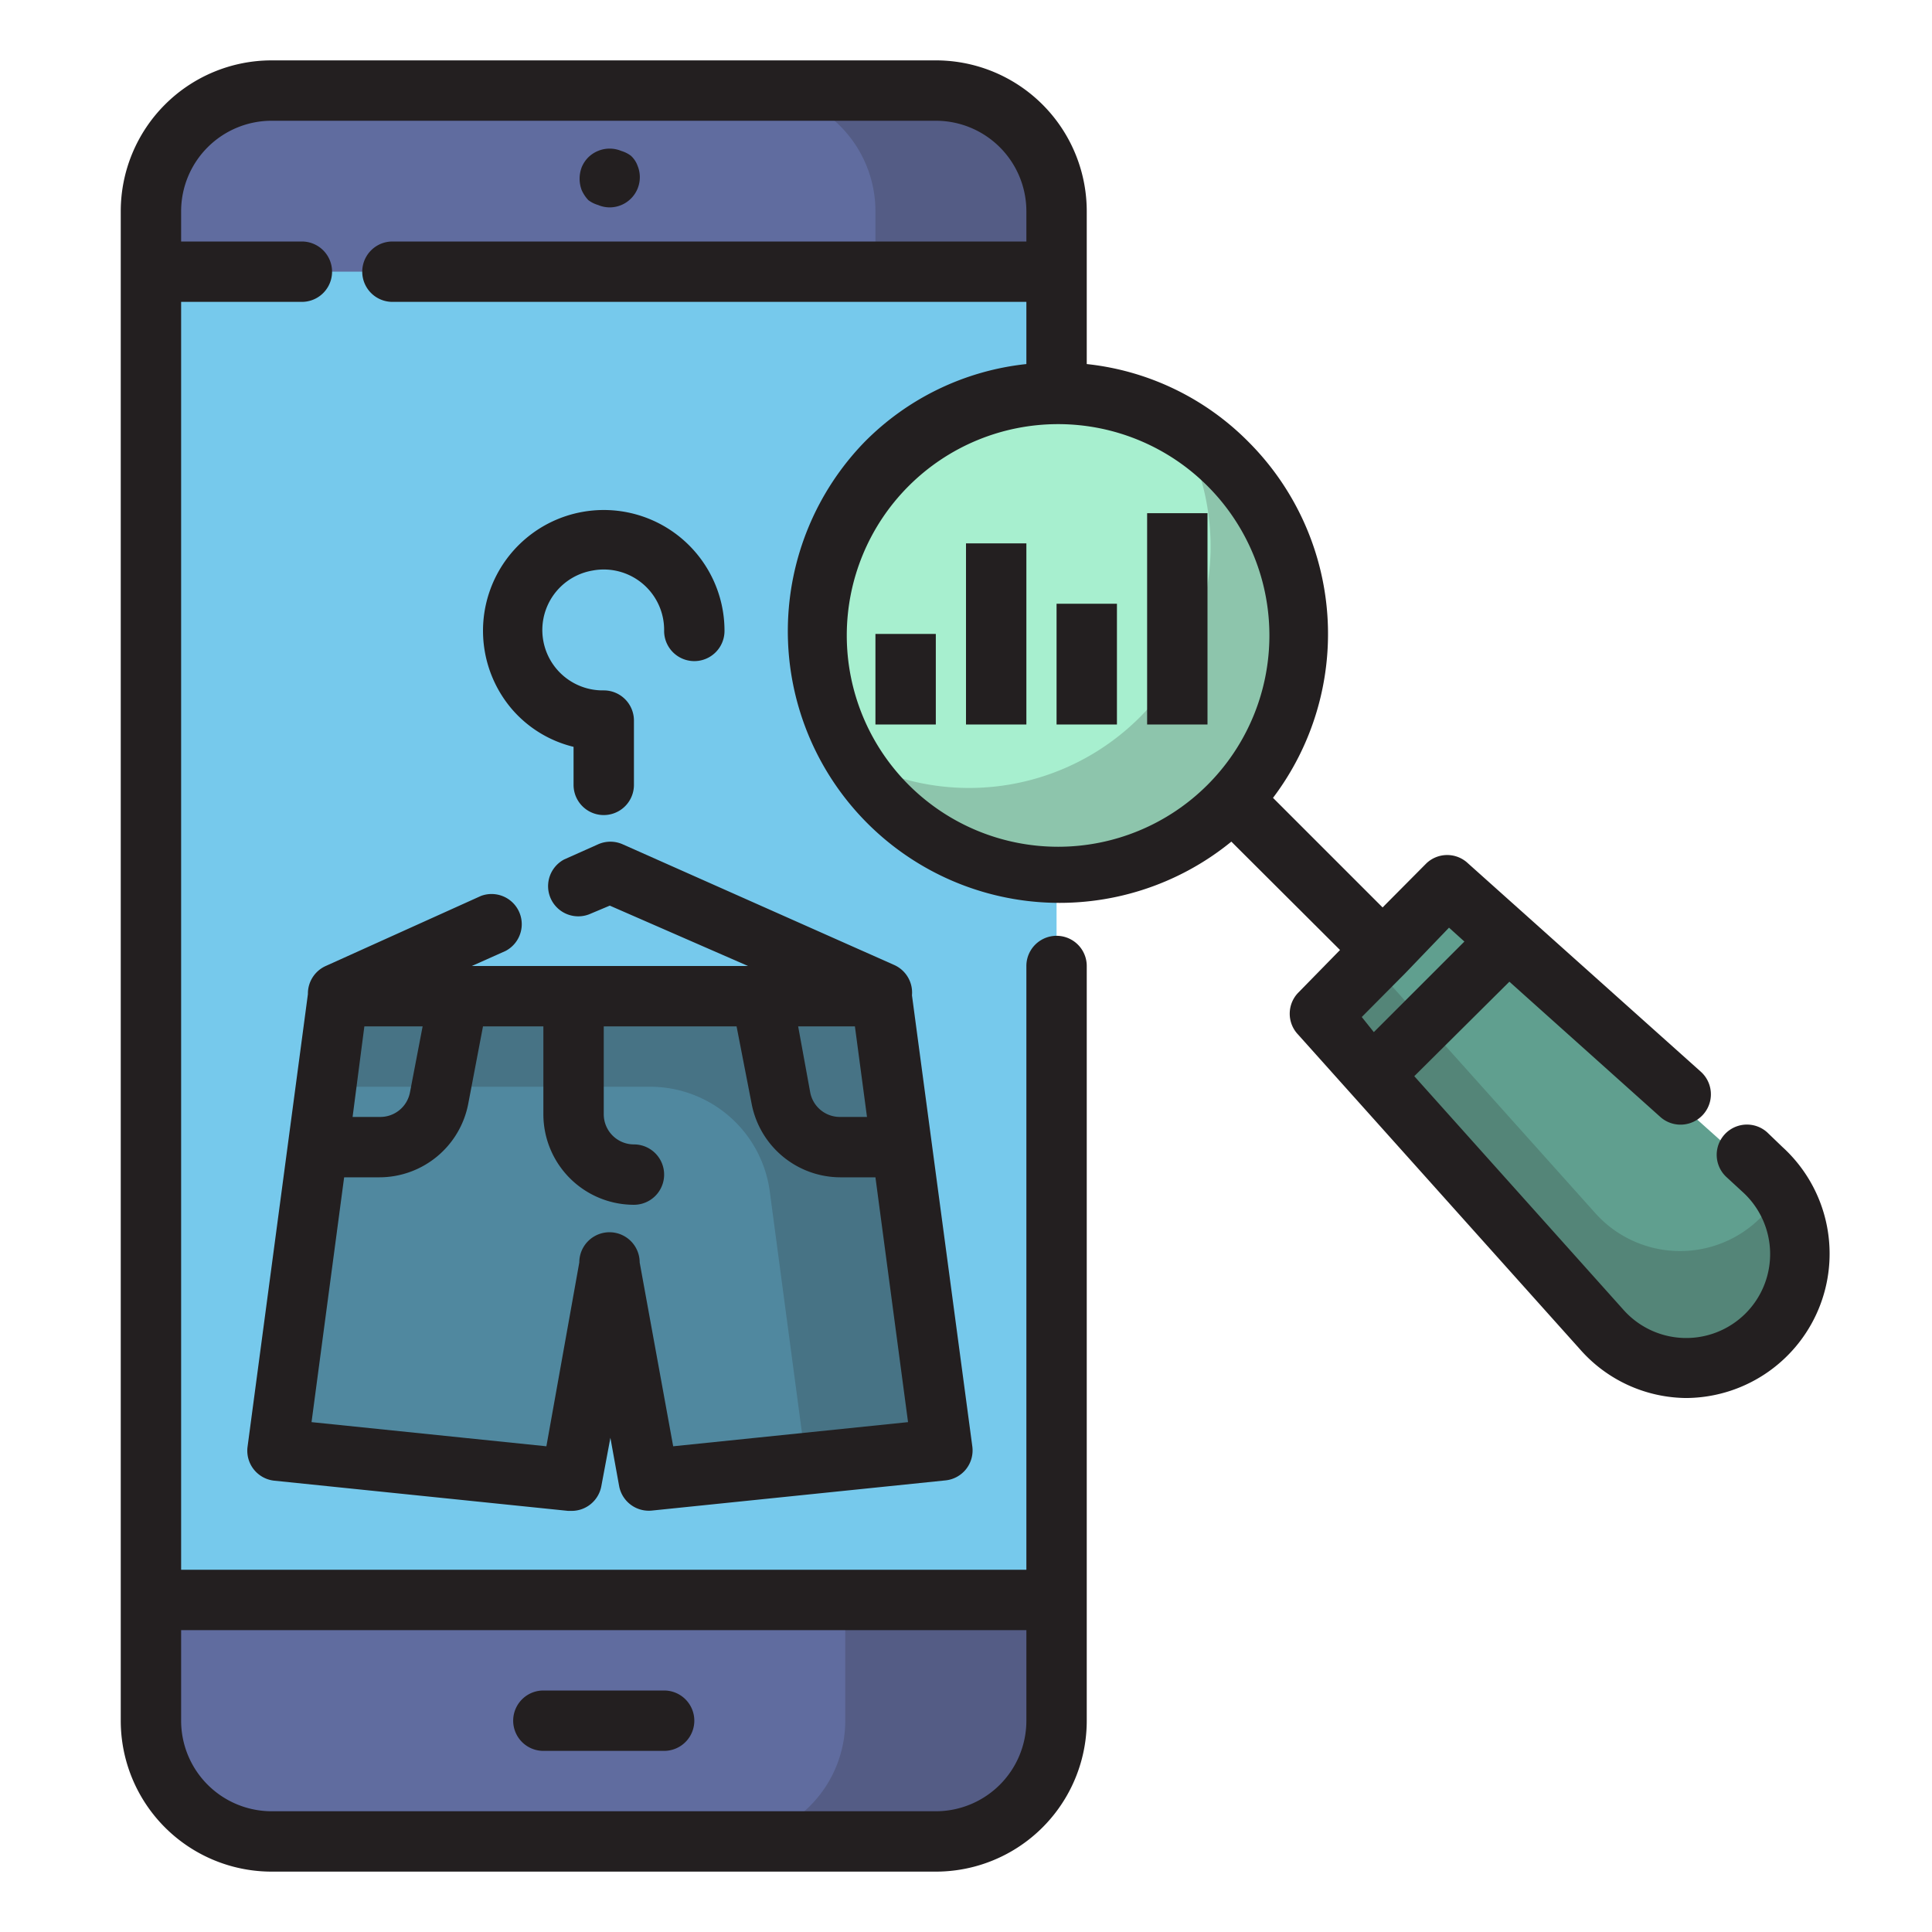 <svg xmlns="http://www.w3.org/2000/svg" height="512" viewBox="0 0 64 64" width="512"><g id="Ouline_Original_copy" data-name="Ouline Original copy"><rect fill="#76c9ec" height="58" rx="4" width="30" x="5" y="3"></rect><path d="m5 53h30a0 0 0 0 1 0 0v4a4 4 0 0 1 -4 4h-22a4 4 0 0 1 -4-4v-4a0 0 0 0 1 0 0z" fill="#606c9f"></path><path d="m28 53v4a4 4 0 0 1 -4 4h7a4 4 0 0 0 4-4v-4z" fill="#231f20" opacity=".2"></path><path d="m5 3h30a0 0 0 0 1 0 0v2a4 4 0 0 1 -4 4h-22a4 4 0 0 1 -4-4v-2a0 0 0 0 1 0 0z" fill="#606c9f" transform="matrix(-1 0 0 -1 40 12)"></path><path d="m31 3h-6a4 4 0 0 1 4 4v2h6v-2a4 4 0 0 0 -4-4z" fill="#231f20" opacity=".2"></path><path d="m20 42-1.28 7-9.72-1 2-15h18l2 15-9.72 1z" fill="#50889f"></path><path d="m21.5 36a4 4 0 0 1 4 3.47l1.2 9 4.3-.47-2-15h-18l-.4 3z" fill="#231f20" opacity=".2"></path><path d="m25 33 .66 3.38a2 2 0 0 0 2 1.62h2" fill="none"></path><path d="m10.33 38h2a2 2 0 0 0 2-1.62l.67-3.38" fill="none"></path><circle cx="35" cy="21" fill="#a7efcf" r="8"></circle><path d="m40.66 15.34a8.09 8.09 0 0 0 -1.66-1.29 8 8 0 0 1 -10.95 10.95 8 8 0 1 0 12.61-9.61z" fill="#231f20" opacity=".2"></path><path d="m58.33 44.33a3.77 3.77 0 0 1 -5.49-.15l-9.35-10.45 4.24-4.24 10.45 9.35a3.77 3.77 0 0 1 .15 5.49z" fill="#609f8f"></path><path d="m58.33 40.33a3.77 3.77 0 0 1 -5.49-.15l-7.47-8.34-1.88 1.89 9.35 10.45a3.77 3.77 0 0 0 5.49.15 3.76 3.76 0 0 0 .53-4.66 3.34 3.34 0 0 1 -.53.66z" fill="#231f20" opacity=".2"></path><path d="m49.73 31.28-4.45 4.45" fill="none"></path></g><g id="Outline_cut_expand" fill="#231f20" data-name="Outline cut expand"><path d="m18 58h4a1 1 0 0 0 0-2h-4a1 1 0 0 0 0 2z"></path><path d="m19.81 6.79a1 1 0 0 0 .39.08 1 1 0 0 0 .92-1.38.83.83 0 0 0 -.22-.33 1 1 0 0 0 -.32-.16 1 1 0 0 0 -.77 0 1 1 0 0 0 -.32.21 1 1 0 0 0 -.22.33 1.07 1.07 0 0 0 0 .76 1.19 1.19 0 0 0 .22.33 1 1 0 0 0 .32.16z"></path><path d="m19.63 18.9a2 2 0 0 1 2.37 2 1 1 0 1 0 2 0 4 4 0 0 0 -4.72-3.94 4 4 0 0 0 -2.34 6.51 3.91 3.91 0 0 0 2.06 1.27v1.26a1 1 0 0 0 2 0v-2.13a1 1 0 0 0 -1-1 2 2 0 0 1 -2-2.37 2 2 0 0 1 1.63-1.6z"></path><path d="m10.79 32a1 1 0 0 0 -.59.93l-2 15a1 1 0 0 0 .21.75 1 1 0 0 0 .68.37l9.73 1h.1a1 1 0 0 0 1-.82l.3-1.6.29 1.6a1 1 0 0 0 1.08.81l9.73-1a1 1 0 0 0 .68-.37 1 1 0 0 0 .21-.75l-2-14.95a1 1 0 0 0 -.58-1l-9-4a1 1 0 0 0 -.82 0l-1.12.5a1 1 0 0 0 .82 1.82l.69-.29 4.58 2h-9.15l1.12-.5a1 1 0 0 0 -.82-1.82zm1.28 2h1.93l-.42 2.19a1 1 0 0 1 -1 .81h-.9zm16.25 0 .4 3h-.88a1 1 0 0 1 -1-.81l-.4-2.19zm-12.32 0h2v2.91a3 3 0 0 0 3 3 1 1 0 1 0 0-2 1 1 0 0 1 -1-1v-2.91h4.4l.5 2.57a3 3 0 0 0 2.94 2.43h1.16l1.08 8.11-7.78.8-1.11-6.09a1 1 0 0 0 -2 0l-1.09 6.09-7.78-.8 1.08-8.11h1.17a3 3 0 0 0 2.94-2.43z"></path><path d="m58.54 37.51a1 1 0 1 0 -1.34 1.49l.51.47a2.78 2.78 0 1 1 -3.93 3.92l-6.93-7.74 3.15-3.13 5 4.48a1 1 0 0 0 1.34-1.5l-7.71-6.9a1 1 0 0 0 -1.38 0l-1.45 1.46-3.63-3.63a9 9 0 0 0 -.81-11.79 8.85 8.85 0 0 0 -5.36-2.58v-5.06a5 5 0 0 0 -5-5h-22a5 5 0 0 0 -5 5v50a5 5 0 0 0 5 5h22a5 5 0 0 0 5-5v-25a1 1 0 0 0 -2 0v20h-28v-42h4a1 1 0 0 0 0-2h-4v-1a3 3 0 0 1 3-3h22a3 3 0 0 1 3 3v1h-21a1 1 0 0 0 0 2h21v2.06a8.85 8.85 0 0 0 -5.36 2.58 9 9 0 0 0 12.15 13.24l3.6 3.59-1.39 1.42a1 1 0 0 0 0 1.38l9.36 10.45a4.73 4.73 0 0 0 3.43 1.59h.14a4.78 4.78 0 0 0 3.12-8.31zm-24.54 16.49v3a3 3 0 0 1 -3 3h-22a3 3 0 0 1 -3-3v-3zm6-28a7 7 0 1 1 0-9.9 7 7 0 0 1 0 9.9zm5.11 7.69 1.44-1.45 1.45-1.51.51.46-3 3z"></path><path d="m29 21h2v3h-2z"></path><path d="m35 20h2v4h-2z"></path><path d="m38 17h2v7h-2z"></path><path d="m32 18h2v6h-2z"></path></g></svg>